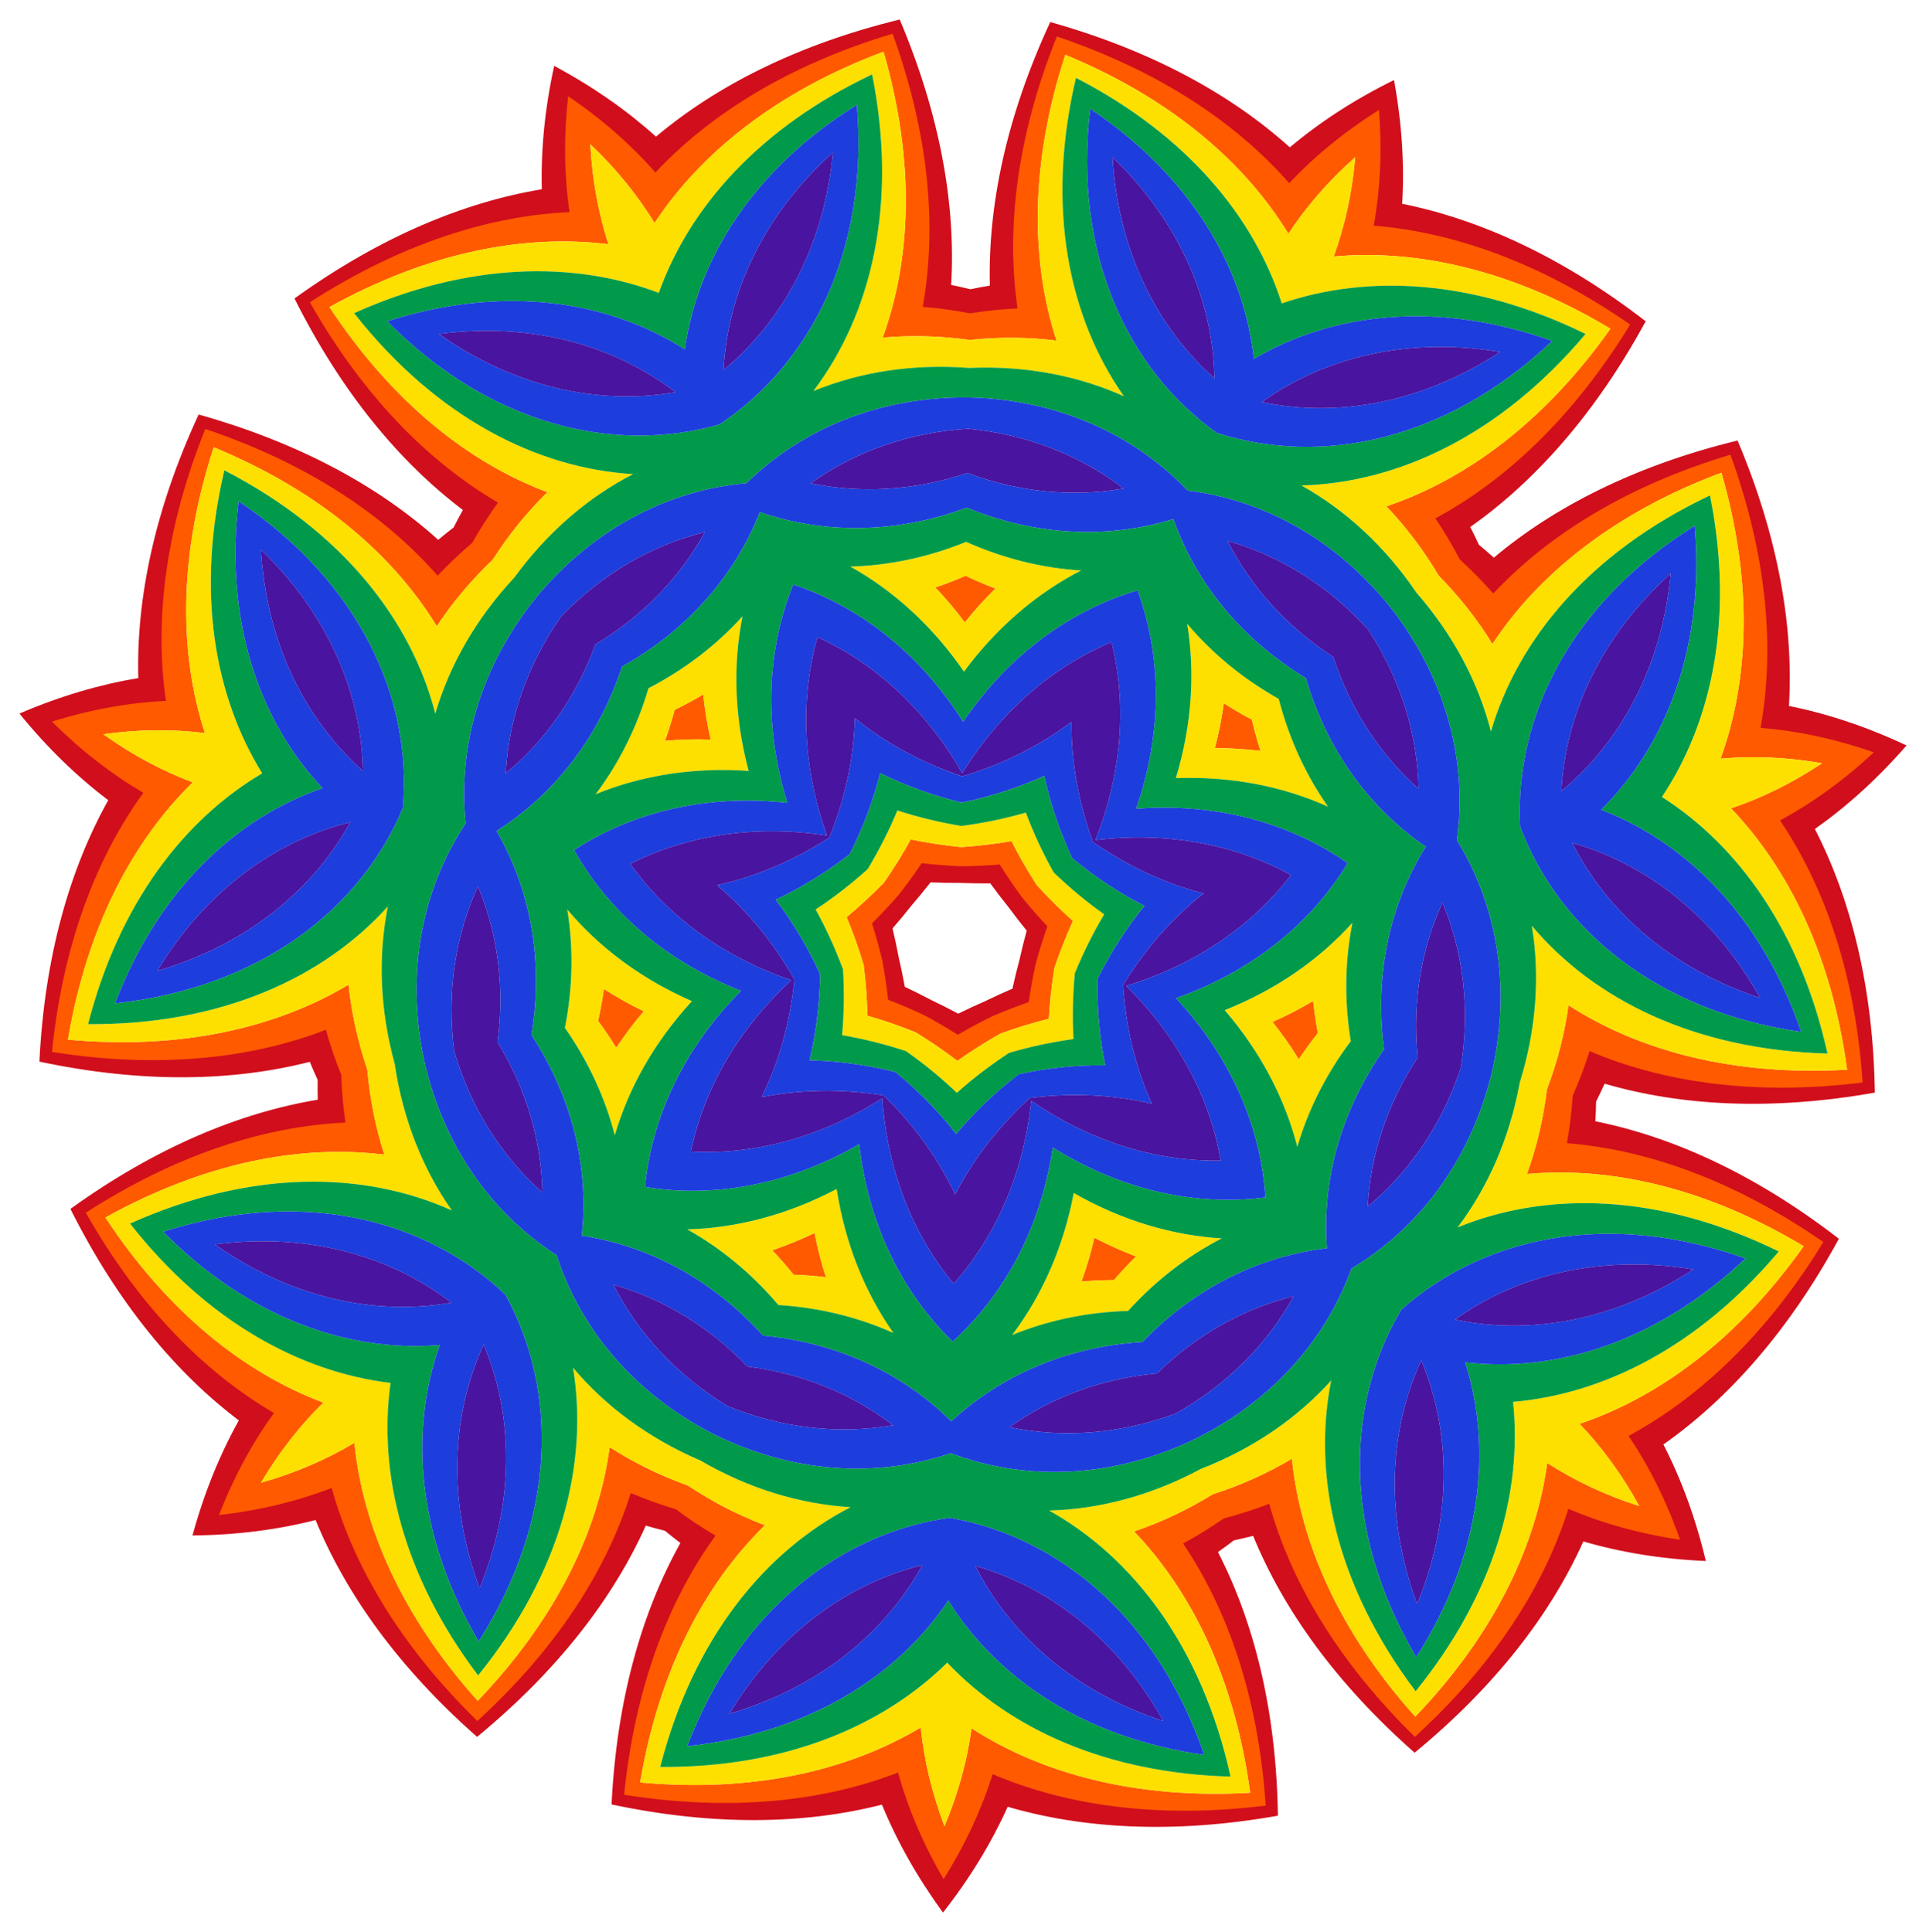 <?xml version="1.0" encoding="utf-8"?>
<!DOCTYPE svg PUBLIC "-//W3C//DTD SVG 1.1//EN" "http://www.w3.org/Graphics/SVG/1.1/DTD/svg11.dtd">
<svg version="1.1" id="Layer_1" xmlns="http://www.w3.org/2000/svg" xmlns:xlink="http://www.w3.org/1999/xlink" x="0px" y="0px"
	 viewBox="0 0 1627.682 1632.98" enable-background="new 0 0 1627.682 1632.98" xml:space="preserve">
<g>
	<g>
		<path fill="#D10E1C" d="M1178.092,67.659c-33.628,16.567-62.94,35.757-88.046,56.874
			c-49.515-44.588-116.634-81.813-202.492-105.895c-37.457,80.923-52.75,156.134-51.01,222.744
			c-5.438,0.903-10.911,1.931-16.418,3.087c-5.465-1.342-10.9-2.554-16.304-3.64
			c3.988-66.513-8.757-142.198-43.459-224.339c-86.622,21.17-154.959,56.106-205.952,98.997
			c-24.379-21.953-53.026-42.122-86.076-59.815c-8.014,36.621-11.287,71.502-10.43,104.298
			c-65.733,10.912-136.684,40.179-209.044,92.29c39.914,79.739,89.181,138.589,142.343,178.76
			c-2.684,4.814-5.293,9.734-7.822,14.761c-4.456,3.436-8.793,6.929-13.011,10.477
			c-49.516-44.588-116.634-81.813-202.492-105.895c-37.457,80.923-52.75,156.134-51.01,222.743
			C84.505,578.478,50.876,588.3,16.436,603.107c23.635,29.098,48.866,53.405,75.04,73.183
			c-32.452,58.196-53.808,131.915-58.182,220.979c87.229,18.511,163.957,16.684,228.51,0.166
			c2.09,5.1,4.311,10.208,6.663,15.319c-0.092,5.626-0.065,11.195,0.079,16.705
			c-65.733,10.912-136.684,40.179-209.044,92.29c39.914,79.739,89.181,138.589,142.343,178.76
			c-15.978,28.653-29.266,61.069-39.162,97.228c37.486-0.336,72.221-4.907,104.004-13.04
			c25.266,61.657,69.587,124.316,136.492,183.266c68.858-56.657,115.27-117.784,142.603-178.552
			c5.291,1.546,10.668,2.994,16.131,4.342c4.341,3.58,8.712,7.031,13.11,10.354
			c-32.452,58.196-53.808,131.915-58.182,220.979c87.228,18.511,163.957,16.684,228.51,0.166
			c12.44,30.357,29.499,60.957,51.599,91.238c23.11-29.517,41.192-59.524,54.65-89.444
			c63.958,18.689,140.581,23.105,228.385,7.551c-1.364-89.16-20.218-163.559-50.686-222.817
			c4.507-3.173,8.992-6.474,13.452-9.905c5.506-1.162,10.929-2.428,16.269-3.794
			c25.266,61.657,69.587,124.316,136.492,183.266c68.858-56.657,115.27-117.784,142.603-178.552
			c31.49,9.201,66.051,14.943,103.504,16.545c-8.669-36.472-20.855-69.318-35.856-98.495
			c54.488-38.352,105.715-95.505,148.299-173.851c-70.559-54.524-140.481-86.17-205.808-99.296
			c0.33-5.502,0.545-11.067,0.643-16.693c2.524-5.029,4.916-10.058,7.177-15.085
			c63.958,18.689,140.581,23.105,228.385,7.551c-1.364-89.16-20.218-163.559-50.686-222.817
			c26.828-18.883,52.865-42.324,77.469-70.607c-33.92-15.962-67.198-26.914-99.362-33.377
			c3.988-66.513-8.757-142.198-43.459-224.339c-86.622,21.17-154.959,56.106-205.952,98.997
			c-4.096-3.688-8.312-7.326-12.65-10.911c-2.358-5.109-4.799-10.115-7.319-15.017
			c54.489-38.352,105.715-95.505,148.299-173.851c-70.559-54.524-140.481-86.17-205.808-99.296
			C1186.958,139.502,1184.865,104.53,1178.092,67.659z M811.651,746.24c8.544,0.335,16.956,0.455,25.233,0.369
			c4.87,6.694,9.986,13.372,15.353,20.028c5.066,6.889,10.216,13.54,15.444,19.958
			c-2.197,7.981-4.228,16.145-6.086,24.491c-2.227,8.255-4.217,16.43-5.974,24.519
			c-7.609,3.259-15.258,6.761-22.942,10.512c-7.843,3.406-15.474,6.947-22.894,10.616
			c-7.292-3.917-14.799-7.714-22.523-11.383c-7.553-4.008-15.079-7.767-22.574-11.28
			c-1.484-8.144-3.196-16.38-5.143-24.706c-1.575-8.404-3.329-16.632-5.255-24.683
			c5.442-6.237,10.814-12.711,16.11-19.425c5.589-6.472,10.928-12.973,16.021-19.498
			C794.689,746.122,803.101,746.286,811.651,746.24z M845.343,729.777c-10.88,0.924-22.029,1.465-33.441,1.603
			c-11.401-0.523-22.525-1.441-33.368-2.732c-6.061,9.083-12.589,18.137-19.597,27.145
			c-7.517,8.587-15.171,16.712-22.94,24.385c3.322,10.402,6.331,21.151,9.005,32.246
			c2.027,11.231,3.608,22.281,4.762,33.139c10.204,3.888,20.484,8.238,30.825,13.065
			c10.044,5.418,19.669,11.071,28.878,16.939c9.402-5.553,19.212-10.878,29.434-15.954
			c10.499-4.475,20.919-8.475,31.249-12.017c1.52-10.813,3.473-21.803,5.878-32.959
			c3.047-10.998,6.417-21.64,10.088-31.924c-7.506-7.93-14.881-16.31-22.104-25.146
			C857.313,748.329,851.094,739.059,845.343,729.777z M819.764,265.931c14.114-2.221,27.976-3.573,41.548-4.104
			c-10.236-67.034-1.742-145.065,32.174-230.321c86.853,29.59,151.698,73.815,196.018,125.139
			c20.84-22.547,45.835-43.497,75.101-62.147c2.498,34.613,0.602,67.172-5.054,97.349
			c67.632,4.937,141.815,30.581,217.387,82.618c-48.174,78.091-105.721,131.47-165.62,163.257
			c7.673,11.207,14.86,23.138,21.5,35.789c10.536,9.65,20.236,19.645,29.113,29.925
			c46.028-49.798,112.33-91.809,200.132-118.448c31.018,86.353,36.871,164.626,24.377,231.276
			c30.621,2.235,62.585,8.716,95.413,19.968c-25.504,23.534-52.142,42.352-79.262,56.745
			c38.307,55.955,64.511,129.943,70.945,221.472c-91.09,11.025-168.703-0.686-230.902-27.698
			c-3.978,12.986-8.825,26.044-14.576,39.123c-0.976,14.254-2.742,28.07-5.244,41.419
			c67.632,4.937,141.815,30.581,217.387,82.618c-48.174,78.091-105.721,131.47-165.62,163.257
			c17.344,25.334,32.207,54.365,43.877,87.047c-34.301-5.267-65.622-14.36-93.784-26.59
			c-19.863,64.837-61.371,131.455-128.92,193.552c-65.413-64.343-104.648-132.325-122.31-197.796
			c-12.634,4.987-25.865,9.339-39.675,12.997c-11.752,8.124-23.655,15.357-35.653,21.724
			c38.307,55.955,64.511,129.943,70.945,221.472c-91.09,11.024-168.703-0.686-230.902-27.698
			c-8.993,29.356-22.424,59.077-40.699,88.578c-17.269-30.101-29.688-60.259-37.684-89.901
			c-63.076,24.896-141.04,33.978-231.706,19.884c9.521-91.259,38.209-164.32,78.384-218.95
			c-11.776-6.768-23.428-14.399-34.899-22.916c-13.679-4.123-26.756-8.919-39.214-14.33
			c-19.863,64.837-61.371,131.455-128.92,193.552c-65.413-64.343-104.648-132.325-122.31-197.796
			c-28.558,11.272-60.169,19.302-94.628,23.407c12.767-32.269,28.602-60.782,46.792-85.516
			c-58.792-33.792-114.502-89.084-160.012-168.757c77.286-49.455,152.293-72.579,220.053-75.23
			c-2.05-13.427-3.349-27.294-3.843-41.573c-5.306-13.265-9.709-26.48-13.246-39.593
			c-63.076,24.896-141.04,33.979-231.706,19.884c9.521-91.259,38.209-164.32,78.384-218.95
			c-26.619-15.3-52.606-35.007-77.3-59.389c33.189-10.138,65.354-15.535,96.033-16.735
			c-10.236-67.034-1.742-145.065,32.174-230.321c86.853,29.59,151.698,73.815,196.018,125.139
			c9.219-9.974,19.252-19.636,30.107-28.924c7.063-12.419,14.649-24.1,22.696-35.042
			c-58.792-33.792-114.502-89.084-160.012-168.757c77.286-49.455,152.293-72.579,220.053-75.23
			c-4.634-30.351-5.429-62.955-1.764-97.464c28.619,19.628,52.893,41.41,72.959,64.648
			c46.028-49.798,112.33-91.809,200.132-118.448c31.018,86.353,36.871,164.626,24.377,231.276
			C791.924,261.415,805.733,263.235,819.764,265.931z"/>
	</g>
	<g>
		<path fill="#FF5A00" d="M1165.386,92.942c-29.523,18.549-54.77,39.419-75.852,61.906
			c-44.623-50.937-109.592-94.755-196.365-124.03c-34.105,84.991-42.988,162.851-33.243,229.864
			c-13.125,0.607-26.518,1.98-40.143,4.161c-13.544-2.64-26.883-4.464-39.98-5.514
			c12.002-66.646,5.753-144.761-25.462-230.856c-87.713,26.327-154.124,67.926-200.442,117.328
			c-20.311-23.186-44.839-44.896-73.719-64.432c-3.905,34.647-3.329,67.398,1.106,97.901
			c-67.646,3.129-142.412,26.603-219.402,76.193c45.185,79.655,100.519,135.145,158.988,169.309
			c-7.709,10.64-14.986,21.967-21.776,33.98c-10.508,8.943-20.252,18.234-29.238,27.819
			c-44.623-50.937-109.592-94.755-196.365-124.03c-34.105,84.991-42.988,162.851-33.243,229.864
			c-30.791,1.424-63.058,7.064-96.338,17.463c24.654,24.656,50.618,44.625,77.232,60.175
			c-39.731,54.839-67.993,127.929-77.225,219.041c90.449,14.337,168.333,5.673,231.498-18.74
			c3.512,12.661,7.831,25.413,12.989,38.211c0.44,13.792,1.629,27.202,3.52,40.205
			c-67.646,3.129-142.412,26.603-219.402,76.194c45.185,79.655,100.519,135.145,158.988,169.309
			c-18.085,24.961-33.793,53.705-46.412,86.208c34.648-3.902,66.449-11.752,95.2-22.864
			c18.103,65.254,57.626,132.922,123.105,196.946c67.603-61.777,109.389-128.071,129.685-192.677
			c12.089,5.148,24.751,9.722,37.973,13.668c11.057,8.255,22.284,15.686,33.628,22.315
			c-39.731,54.839-67.993,127.929-77.225,219.041c90.449,14.337,168.333,5.673,231.498-18.74
			c8.24,29.702,20.918,59.905,38.462,90.036c18.552-29.522,32.242-59.279,41.481-88.686
			c62.305,26.532,139.851,37.822,230.733,26.547c-6.149-91.372-31.927-165.375-69.783-221.524
			c11.562-6.242,23.033-13.29,34.362-21.166c13.348-3.498,26.158-7.642,38.413-12.378
			c18.103,65.254,57.626,132.922,123.105,196.946c67.603-61.777,109.389-128.071,129.685-192.677
			c28.36,12.077,59.878,20.995,94.374,26.066c-11.514-32.911-26.243-62.168-43.475-87.726
			c59.59-32.169,116.766-85.759,164.615-163.843c-75.272-52.162-149.202-78.148-216.704-83.559
			c2.329-12.931,3.97-26.294,4.876-40.063c5.588-12.617,10.335-25.215,14.272-37.75
			c62.305,26.532,139.852,37.822,230.733,26.547c-6.149-91.372-31.927-165.375-69.783-221.524
			c27.124-14.643,53.748-33.724,79.22-57.533c-32.91-11.517-64.967-18.243-95.693-20.706
			c12.002-66.646,5.753-144.761-25.462-230.856c-87.713,26.327-154.124,67.926-200.442,117.328
			c-8.658-9.883-18.082-19.498-28.282-28.791c-6.38-12.235-13.271-23.801-20.616-34.696
			c59.59-32.169,116.766-85.759,164.615-163.843c-75.272-52.162-149.202-78.148-216.704-83.559
			C1166.437,160.414,1168.119,127.702,1165.386,92.942z M811.889,732.144c11.258-0.106,22.261-0.603,33.004-1.471
			c5.714,9.139,11.881,18.265,18.514,27.362c7.102,8.736,14.35,17.028,21.728,24.886
			c-3.583,10.165-6.873,20.677-9.849,31.534c-2.402,10.999-4.366,21.837-5.91,32.504
			c-10.182,3.537-20.451,7.519-30.796,11.961c-10.097,4.98-19.795,10.201-29.097,15.646
			c-9.113-5.755-18.629-11.302-28.552-16.619c-10.188-4.789-20.318-9.116-30.374-12.994
			c-1.182-10.713-2.779-21.611-4.809-32.685c-2.608-10.952-5.541-21.569-8.779-31.849
			c7.639-7.604,15.164-15.647,22.556-24.138c6.936-8.867,13.408-17.78,19.427-26.721
			C789.662,730.79,800.642,731.658,811.889,732.144z M854.819,710.922c-13.72,2.351-27.944,4.042-42.656,5.024
			c-14.671-1.478-28.829-3.649-42.462-6.462c-6.716,12.192-14.262,24.367-22.668,36.482
			c-10.303,10.548-20.828,20.264-31.527,29.169c5.345,12.853,10.159,26.344,14.39,40.469
			c1.823,14.632,2.857,28.918,3.149,42.835c13.381,3.835,26.93,8.482,40.612,13.981
			c12.576,7.697,24.391,15.796,35.453,24.246c11.341-8.071,23.423-15.766,36.252-23.035
			c13.859-5.033,27.558-9.221,41.061-12.602c0.761-13.899,2.277-28.142,4.594-42.705
			c4.706-13.974,9.973-27.294,15.748-39.959c-10.392-9.261-20.583-19.327-30.524-30.217
			C868.25,735.758,861.12,723.335,854.819,710.922z M815.369,526.091c8.219-10.303,16.875-19.87,25.909-28.7
			c-8.445-3.169-16.866-6.759-25.242-10.78c-8.507,3.735-17.045,7.039-25.592,9.921
			C799.174,505.662,807.503,515.516,815.369,526.091z M600.597,625.087c-2.931-12.85-5.014-25.583-6.285-38.15
			c-7.743,4.627-15.8,8.972-24.166,13.014c-2.384,8.98-5.124,17.715-8.2,26.194
			C574.528,625.011,587.425,624.643,600.597,625.087z M544.087,854.725c-11.874-5.72-23.127-12.031-33.745-18.873
			c-1.21,8.938-2.837,17.947-4.893,27.008c5.535,7.463,10.655,15.051,15.367,22.742
			C527.774,875.06,535.528,864.747,544.087,854.725z M688.393,1042.084c-11.875,5.717-23.826,10.581-35.795,14.616
			c6.234,6.519,12.263,13.408,18.065,20.664c9.285,0.326,18.411,1.053,27.362,2.165
			C694.12,1067.517,690.891,1055.024,688.393,1042.084z M924.848,1046.078c-2.934,12.849-6.583,25.225-10.89,37.099
			c8.983-0.809,18.128-1.228,27.419-1.24c6.044-7.056,12.302-13.737,18.753-20.042
			C948.303,1057.457,936.524,1052.193,924.848,1046.078z M1075.399,863.699c8.216,10.305,15.617,20.874,22.215,31.645
			c4.968-7.528,10.343-14.939,16.126-22.21c-1.749-9.125-3.07-18.183-3.978-27.157
			C1098.919,852.456,1087.459,858.384,1075.399,863.699z M1026.676,632.283c13.18,0.002,26.057,0.805,38.592,2.362
			c-2.788-8.578-5.231-17.4-7.31-26.456c-8.225-4.322-16.131-8.937-23.713-13.823
			C1032.551,606.884,1030.039,619.54,1026.676,632.283z M819.402,287.317c25.497-2.648,50.063-2.366,73.439,0.538
			c-21.865-67.277-22.537-149.575,7.464-241.553c89.42,36.933,151.557,90.9,188.508,151.223
			c15.068-22.83,33.868-44.584,56.5-64.639c-2.588,30.128-8.825,58.195-18.154,83.91
			c70.455-6.346,150.84,11.312,233.836,61.027c-55.905,78.96-122.346,127.53-189.379,150.131
			c16.28,17.025,31.165,36.57,44.255,58.61c17.967,18.283,33.064,37.665,45.368,57.752
			c38.967-59.041,102.891-110.878,193.507-144.771c26.877,92.939,23.426,175.167-0.698,241.667
			c27.244-2.454,55.973-1.319,85.764,3.872c-25.169,16.762-51.001,29.384-76.922,38.124
			c48.89,51.128,85.203,124.984,98.082,220.87c-96.59,5.522-175.988-16.14-235.453-54.457
			c-3.16,23.343-9.161,47.167-18.23,71.142c-3.092,25.447-8.833,49.334-16.866,71.478
			c70.455-6.346,150.84,11.312,233.836,61.027c-55.905,78.96-122.346,127.53-189.378,150.131
			c18.905,19.77,35.93,42.94,50.446,69.467c-28.797-9.227-54.772-21.554-77.767-36.37
			c-9.491,70.101-44.593,144.541-111.53,214.394c-64.54-72.074-97.108-147.656-104.227-218.038
			c-20.221,12.083-42.588,22.246-66.988,30.103c-21.823,13.448-44.078,23.854-66.4,31.38
			c48.89,51.128,85.203,124.984,98.082,220.87c-96.59,5.522-175.988-16.14-235.453-54.457
			c-3.67,27.107-11.17,54.863-22.859,82.752c-10.741-28.268-17.299-56.261-20.051-83.477
			c-60.725,36.287-140.81,55.255-237.158,46.474c16.109-95.397,54.896-167.984,105.485-217.432
			c-22.054-8.275-43.946-19.427-65.302-33.604c-24.12-8.677-46.132-19.589-65.933-32.348
			c-9.491,70.101-44.593,144.541-111.53,214.394c-64.54-72.074-97.108-147.656-104.227-218.038
			c-23.482,14.032-49.858,25.474-78.95,33.723c15.404-26.022,33.201-48.603,52.763-67.724
			c-66.231-24.852-130.994-75.638-184.2-156.441c84.628-46.884,165.563-61.817,235.764-53.096
			c-7.281-22.402-12.211-46.471-14.442-72.007c-8.255-24.268-13.447-48.281-15.818-71.717
			C233.86,868.495,153.775,887.464,57.427,878.683c16.109-95.397,54.896-167.984,105.485-217.432
			c-25.611-9.61-51.002-23.098-75.591-40.7c29.949-4.181,58.7-4.346,85.846-0.973
			c-21.864-67.277-22.537-149.575,7.463-241.553c89.42,36.933,151.557,90.9,188.508,151.223
			c12.976-19.66,28.718-38.521,47.292-56.187c13.827-21.585,29.363-40.616,46.209-57.082
			c-66.231-24.852-130.994-75.638-184.2-156.441c84.628-46.884,165.563-61.817,235.764-53.095
			c-8.455-26.015-13.741-54.276-15.31-84.475c21.942,20.808,39.996,43.184,54.285,66.51
			c38.967-59.041,102.891-110.878,193.507-144.771c26.877,92.939,23.426,175.167-0.698,241.667
			C769.448,283.261,794.01,283.809,819.402,287.317z"/>
	</g>
	<g>
		<path fill="#FDE000" d="M1145.32,132.871c-22.635,20.056-41.437,41.811-56.507,64.643
			c-36.952-60.323-99.091-114.289-188.512-151.221c-30.002,91.979-29.331,174.277-7.467,241.555
			c-23.374-2.903-47.938-3.184-73.431-0.537c-25.39-3.507-49.949-4.055-73.407-1.943
			c24.123-66.501,27.573-148.73,0.694-241.67c-90.618,33.891-154.543,85.728-193.511,144.769
			c-14.29-23.328-32.347-45.705-54.292-66.515c1.568,30.201,6.854,58.466,15.309,84.483
			c-70.202-8.72-151.137,6.214-235.765,53.1c53.206,80.804,117.968,131.592,184.2,156.446
			c-16.843,16.464-32.378,35.493-46.203,57.076c-18.572,17.664-34.313,36.523-47.288,56.181
			c-36.953-60.323-99.091-114.289-188.512-151.221c-30.002,91.979-29.331,174.277-7.467,241.555
			c-27.148-3.372-55.902-3.207-85.853,0.976c24.59,17.604,49.983,31.094,75.596,40.706
			c-50.588,49.449-89.374,122.038-105.482,217.436c96.349,8.782,176.434-10.185,237.161-46.471
			c2.371,23.434,7.562,47.444,15.816,71.71c2.231,25.533,7.161,49.599,14.44,71.999
			c-70.202-8.72-151.137,6.214-235.765,53.1c53.206,80.804,117.968,131.592,184.2,156.446
			c-19.563,19.123-37.362,41.706-52.766,67.731c29.095-8.249,55.475-19.692,78.959-33.724
			c7.12,70.382,39.69,145.965,104.231,218.038c66.939-69.853,102.042-144.292,111.535-214.394
			c19.799,12.757,41.808,23.668,65.926,32.344c21.354,14.176,43.243,25.326,65.295,33.601
			c-50.588,49.449-89.374,122.038-105.482,217.435c96.349,8.783,176.434-10.185,237.161-46.471
			c2.753,27.218,9.313,55.214,20.055,83.484c11.691-27.891,19.192-55.649,22.863-82.759
			c59.466,38.316,138.866,59.977,235.456,54.453c-12.877-95.887-49.19-169.744-98.079-220.874
			c22.319-7.526,44.572-17.93,66.392-31.377c24.397-7.857,46.762-18.018,66.981-30.1
			c7.12,70.382,39.69,145.965,104.231,218.038c66.939-69.853,102.042-144.292,111.535-214.394
			c22.997,14.818,48.974,27.144,77.775,36.371c-14.517-26.53-31.542-49.702-50.448-69.475
			c67.033-22.603,133.473-71.175,189.378-150.136c-82.996-49.717-163.381-67.376-233.837-61.031
			c8.032-22.142,13.772-46.027,16.864-71.471c9.069-23.973,15.068-47.794,18.229-71.135
			c59.466,38.316,138.866,59.977,235.456,54.453c-12.877-95.887-49.19-169.744-98.079-220.874
			c25.923-8.741,51.757-21.366,76.928-38.13c-29.793-5.192-58.525-6.328-85.772-3.875
			c24.123-66.501,27.573-148.73,0.694-241.67c-90.618,33.891-154.543,85.728-193.512,144.769
			c-12.303-20.085-27.399-39.465-45.364-57.746c-13.088-22.037-27.972-41.58-44.25-58.604
			c67.033-22.603,133.473-71.175,189.378-150.136c-82.997-49.717-163.381-67.376-233.837-61.031
			C1136.496,191.071,1142.733,163.002,1145.32,132.871z M816.036,486.618c8.373,4.019,16.791,7.608,25.232,10.775
			c-9.03,8.826-17.683,18.39-25.899,28.688c-7.863-10.57-16.189-20.421-24.915-29.547
			C798.998,493.654,807.532,490.351,816.036,486.618z M570.152,599.954c8.362-4.04,16.417-8.384,24.157-13.009
			c1.271,12.563,3.353,25.291,6.282,38.135c-13.167-0.443-26.059-0.075-38.635,1.057
			C565.03,617.662,567.769,608.931,570.152,599.954z M505.455,862.859c2.055-9.057,3.681-18.062,4.891-26.997
			c10.614,6.839,21.863,13.148,33.732,18.866c-8.556,10.018-16.306,20.327-23.262,30.865
			C516.107,877.904,510.988,870.319,505.455,862.859z M670.665,1077.359c-5.8-7.253-11.827-14.139-18.058-20.656
			c11.965-4.034,23.911-8.896,35.781-14.61c2.498,12.935,5.725,25.422,9.628,37.431
			C689.069,1078.412,679.947,1077.685,670.665,1077.359z M941.375,1081.931c-9.287,0.012-18.429,0.431-27.409,1.239
			c4.306-11.87,7.953-24.241,10.886-37.084c11.671,6.112,23.446,11.374,35.267,15.81
			C953.672,1068.199,947.416,1074.878,941.375,1081.931z M1113.734,873.133c-5.781,7.269-11.153,14.677-16.12,22.202
			c-6.596-10.767-13.994-21.332-22.206-31.633c12.055-5.314,23.511-11.239,34.35-17.716
			C1110.665,854.957,1111.986,864.011,1113.734,873.133z M1057.953,608.193c2.078,9.052,4.521,17.871,7.307,26.446
			c-12.53-1.556-25.403-2.359-38.577-2.361c3.362-12.738,5.872-25.389,7.566-37.901
			C1041.829,599.26,1049.732,603.873,1057.953,608.193z M812.163,715.953c14.711-0.982,28.934-2.673,42.653-5.024
			c6.301,12.411,13.43,24.833,21.421,37.224c9.94,10.889,20.13,20.954,30.521,30.215
			c-5.775,12.664-11.042,25.984-15.747,39.956c-2.316,14.561-3.832,28.803-4.593,42.701
			c-13.502,3.381-27.199,7.568-41.057,12.601c-12.828,7.268-24.908,14.963-36.249,23.032
			c-11.062-8.448-22.875-16.547-35.451-24.244c-13.68-5.498-27.228-10.145-40.608-13.98
			c-0.292-13.916-1.326-28.201-3.149-42.832c-4.231-14.124-9.045-27.613-14.389-40.465
			c10.698-8.904,21.222-18.62,31.524-29.167c8.404-12.114,15.95-24.288,22.666-36.48
			C783.336,712.304,797.493,714.475,812.163,715.953z M866.934,686.815c-17.189,4.956-35.359,8.765-54.47,11.294
			c-19.015-3.173-37.045-7.593-54.057-13.127c-6.842,16.529-15.193,33.11-25.132,49.628
			c-14.336,12.888-29.034,24.229-43.967,34.079c8.657,15.655,16.413,32.522,23.131,50.591
			c1.138,19.244,0.841,37.806-0.769,55.623c17.637,2.993,35.66,7.445,53.976,13.458
			c15.755,11.109,30.082,22.914,43.008,35.281c13.336-11.924,28.054-23.239,44.175-33.809
			c18.508-5.392,36.671-9.233,54.4-11.628c-1.007-17.861-0.677-36.423,1.11-55.617
			c7.324-17.832,15.646-34.427,24.827-49.781c-14.592-10.349-28.899-22.18-42.791-35.545
			C881,720.419,873.214,703.566,866.934,686.815z M814.667,567.679c28.097-37.961,62.048-66.498,98.974-85.523
			c-32.119-1.953-64.906-9.849-97.121-24.192c-32.68,13.246-65.715,20.031-97.882,20.898
			C754.9,499.123,787.868,528.79,814.667,567.679z M632.674,651.566c-12.161-45.636-13.304-89.972-5.156-130.703
			c-21.553,23.894-48.169,44.605-79.468,60.849c-10.019,33.809-25.312,63.867-44.69,89.557
			C541.811,655.549,585.561,648.272,632.674,651.566z M584.789,846.156c-43.262-18.946-78.638-45.695-105.403-77.461
			c5.243,31.748,4.84,65.471-1.974,100.069c20.186,28.913,34.152,59.61,42.155,90.778
			C531.251,919.68,552.839,880.937,584.789,846.156z M707.07,1004.919c-41.786,22.011-84.756,32.991-126.279,34.111
			c28.091,15.696,54.205,37.036,77.006,63.935c35.191,2.245,67.898,10.465,97.256,23.641
			C731.173,1092.618,714.342,1051.585,707.07,1004.919z M907.437,1008.303c-8.844,46.393-27.051,86.835-52.065,119.997
			c29.786-12.177,62.752-19.288,97.999-20.343c23.696-26.114,50.516-46.56,79.121-61.298
			C991.03,1044.138,948.455,1031.713,907.437,1008.303z M1035.009,853.76
			c30.757,35.84,51.024,75.29,61.355,115.523c9.051-30.879,24.046-61.087,45.197-89.302
			c-5.642-34.808-4.906-68.525,1.407-100.078C1115.146,810.747,1078.887,836.286,1035.009,853.76z M993.723,657.664
			c47.198-1.701,90.677,7.05,128.574,24.058c-18.499-26.329-32.768-56.887-41.64-91.015
			c-30.732-17.291-56.634-38.889-77.367-63.497C1010.058,568.192,1007.418,612.465,993.723,657.664z M819.003,310.963
			c48.083-2.073,92.357,6.684,130.867,23.967c-46.625-66.361-66.377-159.579-40.58-269.136
			c93.654,48.249,150.503,117.543,173.936,190.633c72.634-24.812,162.162-20.543,256.765,25.817
			c-72.519,86.076-159.108,125.853-240.181,128.039c36.849,20.589,70.295,50.89,97.325,90.711
			c31.6,36.3,52.358,76.375,62.856,117.259c22.813-77.828,83.379-151.392,185.118-199.531
			c20.67,103.305,1.938,190.955-40.596,254.847c64.685,41.318,117.168,113.975,139.906,216.844
			c-112.512-3.03-197.599-45.928-249.856-107.951c6.878,41.646,4.041,86.689-10.24,132.649
			c-8.679,47.339-27.068,88.554-52.487,122.253c75.072-30.69,170.349-29.203,271.419,20.326
			c-67.879,80.57-148.086,120.574-224.558,127.156c8.027,76.334-16.056,162.667-82.305,244.583
			c-67.781-89.855-87.293-183.124-71.383-262.651c-28.272,31.343-65.257,57.209-110.094,74.699
			c-42.422,22.73-86.111,34.05-128.306,35.188c70.801,39.559,129.043,114.976,153.335,224.876
			c-105.314-2.836-186.599-40.602-239.424-96.287c-54.675,53.869-137.189,88.868-242.539,88.146
			c27.99-109.017,88.746-182.424,160.842-219.57c-42.133-2.562-85.414-15.351-127.045-39.501
			c-44.221-18.995-80.311-46.094-107.508-78.375c13.215,80.019-9.435,172.576-80.212,260.091
			c-63.445-84.106-84.599-171.204-73.999-247.223c-76.206-9.16-155.016-51.851-220.136-134.667
			c102.685-46.087,197.957-44.355,271.95-11.148c-24.266-34.538-41.253-76.351-48.328-123.956
			c-12.72-46.416-14.035-91.529-5.755-132.919c-54.322,60.223-140.808,100.223-253.359,99.451
			c26.2-102.042,81.106-172.886,147.149-211.995c-40.352-65.292-56.112-153.525-31.966-256.072
			c100.055,51.547,158.103,127.114,178.274,205.668c11.873-40.506,33.972-79.857,66.78-115.07
			c28.359-38.885,62.81-68.04,100.332-87.373c-80.953-4.922-166.15-47.601-235.721-136.077
			c96.115-43.139,185.736-44.381,257.491-17.131c25.888-72.257,85.045-139.592,180.275-184.651
			c22.082,110.365-0.806,202.864-49.646,267.612C726.473,314.525,771.017,307.268,819.003,310.963z"/>
	</g>
	<g>
		<path fill="#019A4A" d="M1028.253,365.817c-75.039-53.583-121.419-150.922-106.901-273.855
			c85.225,56.992,129.966,134.341,138.277,211.421c66.811-39.326,155.579-49.581,252.167-15.202
			C1221.813,373.188,1116.028,394.056,1028.253,365.817z M1284.714,698.793
			c-4.893-92.076,42.292-189.027,147.457-254.324c8.579,102.165-24,185.372-79.081,239.928
			c72.403,27.715,135.765,90.723,169.109,187.674C1399.633,854.72,1317.362,785.025,1284.714,698.793z
			 M1184.283,1106.909c68.937-61.234,174.156-84.791,290.776-43.282c-74.527,70.406-159.893,96.814-236.889,87.765
			c23.474,73.887,13.718,162.711-41.292,249.227C1134.025,1293.976,1137.22,1186.2,1184.283,1106.909z
			 M802.588,1282.846c90.856,15.719,174.877,83.294,215.136,200.352c-101.512-14.37-175.384-64.647-216.316-130.487
			c-43.132,64.42-118.659,112.174-220.599,123.108C624.997,1360.187,711.252,1295.488,802.588,1282.846z
			 M427.051,1094.12c44.359,80.835,43.912,188.657-22.507,293.117c-52.057-88.325-58.807-177.428-32.852-250.48
			c-77.258,6.444-161.684-22.832-233.791-95.715C255.858,1003.495,360.221,1030.593,427.051,1094.12z
			 M340.461,682.844c-35.542,85.081-120.12,151.958-243.201,165.159c36.599-95.77,102.053-156.601,175.35-181.856
			c-53.207-56.385-82.957-140.645-70.933-242.462C304.576,492.497,348.46,590.986,340.461,682.844z M608.02,358.719
			c-88.679,25.259-193.699,0.831-280.76-87.167c97.695-31.098,186.065-17.851,251.51,23.709
			c10.909-76.755,58.238-152.549,145.338-206.63C734.467,211.983,684.826,307.7,608.02,358.719z M882.566,655.711
			c-21.279,9.687-44.572,17.347-69.767,22.606c-25.003-6.106-48.024-14.548-68.964-24.949
			c-5.694,22.677-14.228,45.664-25.825,68.641c-20.363,15.741-41.317,28.476-62.504,38.363
			c14.18,18.59,26.83,39.594,37.563,62.988c-0.39,25.735-3.497,50.057-8.977,72.787
			c23.375,0.505,47.685,3.71,72.666,9.904c19.878,16.35,36.956,33.944,51.31,52.401
			c14.969-17.961,32.632-34.968,53.05-50.638c25.177-5.347,49.58-7.729,72.959-7.444
			c-4.709-22.902-6.994-47.315-6.514-73.048c11.517-23.017,24.87-43.583,39.669-61.683
			c-20.841-10.597-41.353-24.032-61.173-40.452C895.243,701.829,887.49,678.567,882.566,655.711z M813.951,610.07
			c39.062-57.345,91.25-94.471,147.385-111.1c20.154,54.968,21.504,119-1.202,184.565
			c69.189-5.214,130.754,12.44,178.755,45.96c-30.41,50.029-79.63,91.008-145.048,114.134
			c47.215,50.843,71.798,109.984,75.518,168.412c-58.075,7.417-120.802-5.515-179.67-42.242
			c-10.313,68.614-41.224,124.707-84.585,164.046c-42.008-40.78-71.007-97.885-78.996-166.809
			c-60.075,34.718-123.203,45.524-180.994,36.15c5.692-58.269,32.258-116.546,81.163-165.766
			c-64.599-25.322-112.408-67.94-141.111-118.968c49.105-31.88,111.232-47.445,180.205-39.898
			c-20.479-66.294-16.967-130.244,5.031-184.5C725.944,512.571,776.848,551.439,813.951,610.07z M991.649,438.652
			c-54.424,16.765-115.337,14.649-174.64-9.629c-60.089,22.261-121.039,22.319-174.866,3.726
			c-20.825,53.003-60.459,99.307-116.414,130.536c-20.061,60.859-58.017,108.548-106.114,139.038
			c28.455,49.328,39.946,109.185,29.474,172.404c35.074,53.629,48.694,113.038,42.544,169.652
			c56.308,8.508,110.27,36.845,153.167,84.449c63.797,6.016,118.737,32.408,159.165,72.515
			c41.76-38.719,97.559-63.24,161.523-67.098c44.48-46.128,99.369-72.626,155.932-79.228
			c-4.235-56.79,11.384-115.705,48.248-168.119c-8.332-63.536,5.174-122.971,35.279-171.31
			c-47.04-32.097-83.364-81.041-101.358-142.543C1048.719,539.944,1010.672,492.328,991.649,438.652z M818.581,335.923
			c75.46,1.751,140.026,31.377,185.113,78.76c64.927,7.905,127.229,42.036,173.663,101.544
			c45.68,60.089,62.774,129.04,53.839,193.833c34.301,55.691,46.46,125.681,28.887,199.087
			c-18.498,73.178-61.748,129.533-117.977,162.946c-22.154,61.541-69.293,114.685-137.642,146.713
			c-68.747,31.164-139.773,32.486-200.954,9.357c-61.927,21.049-132.868,17.329-200.523-16.138
			c-67.228-34.318-112.545-89.024-132.608-151.278c-55.068-35.293-96.39-93.076-112.407-166.837
			c-15.085-73.958-0.569-143.497,35.594-197.998c-6.741-65.058,12.671-133.393,60.354-191.905
			c48.417-57.905,111.836-89.914,176.993-95.621C677.576,362.553,743.105,335.125,818.581,335.923z M1083.226,256.427
			c-23.433-73.09-80.282-142.384-173.936-190.633c-25.797,109.557-6.045,202.776,40.58,269.136
			c-38.51-17.283-82.784-26.04-130.867-23.967c-47.986-3.696-92.53,3.561-131.602,19.534
			c48.84-64.748,71.728-157.247,49.646-267.612c-95.23,45.059-154.387,112.393-180.275,184.651
			c-71.754-27.25-161.376-26.008-257.491,17.131c69.571,88.476,154.767,131.155,235.721,136.077
			c-37.523,19.333-71.974,48.487-100.332,87.373c-32.808,35.213-54.907,74.564-66.78,115.07
			c-20.171-78.554-78.219-154.121-178.274-205.668c-24.146,102.548-8.386,190.781,31.966,256.072
			c-66.043,39.11-120.95,109.953-147.149,211.995c112.55,0.771,199.037-39.228,253.359-99.451
			c-8.28,41.39-6.966,86.503,5.755,132.919c7.075,47.605,24.062,89.418,48.328,123.956
			c-73.993-33.207-169.265-34.939-271.95,11.148c65.12,82.816,143.93,125.506,220.136,134.667
			c-10.6,76.019,10.554,163.117,73.999,247.223c70.777-87.514,93.427-180.071,80.212-260.091
			c27.198,32.28,63.288,59.38,107.508,78.375c41.63,24.15,84.912,36.939,127.045,39.501
			c-72.096,37.145-132.852,110.553-160.842,219.57c105.35,0.722,187.864-34.277,242.539-88.146
			c52.825,55.685,134.11,93.45,239.424,96.287c-24.293-109.9-82.534-185.317-153.335-224.876
			c42.195-1.137,85.884-12.457,128.306-35.188c44.837-17.491,81.822-43.356,110.094-74.699
			c-15.91,79.527,3.602,172.796,71.383,262.651c66.249-81.915,90.332-168.249,82.305-244.583
			c76.472-6.581,156.679-46.586,224.558-127.156c-101.07-49.529-196.346-51.015-271.419-20.326
			c25.419-33.699,43.808-74.914,52.487-122.253c14.281-45.96,17.118-91.003,10.24-132.649
			c52.257,62.023,137.343,104.921,249.856,107.951c-22.738-102.869-75.221-175.526-139.906-216.844
			c42.534-63.892,61.265-151.542,40.596-254.847c-101.739,48.139-162.305,121.702-185.118,199.531
			c-10.498-40.884-31.256-80.959-62.856-117.259c-27.029-39.821-60.476-70.123-97.325-90.711
			c81.073-2.186,167.662-41.962,240.181-128.039C1245.388,235.884,1155.86,231.616,1083.226,256.427z
			 M816.52,457.964c32.214,14.342,65.001,22.239,97.121,24.192c-36.925,19.025-70.876,47.562-98.974,85.523
			c-26.799-38.889-59.767-68.556-96.029-88.817C750.805,477.995,783.84,471.21,816.52,457.964z M548.051,581.711
			c31.299-16.244,57.915-36.954,79.468-60.849c-8.149,40.731-7.005,85.067,5.156,130.703
			c-47.114-3.294-90.863,3.984-129.313,19.702C522.739,645.578,538.032,615.52,548.051,581.711z M477.412,868.763
			c6.814-34.598,7.217-68.32,1.974-100.069c26.765,31.766,62.141,58.516,105.403,77.461
			c-31.95,34.781-53.538,73.524-65.222,113.385C511.564,928.374,497.599,897.677,477.412,868.763z M657.797,1102.965
			c-22.801-26.899-48.915-48.239-77.006-63.935c41.523-1.119,84.493-12.1,126.279-34.111
			c7.272,46.665,24.103,87.699,47.983,121.686C725.695,1113.43,692.988,1105.21,657.797,1102.965z M953.371,1107.957
			c-35.247,1.055-68.213,8.166-97.999,20.343c25.014-33.162,43.221-73.604,52.065-119.997
			c41.019,23.41,83.593,35.835,125.055,38.356C1003.887,1061.397,977.067,1081.843,953.371,1107.957z
			 M1141.561,879.981c-21.151,28.215-36.145,58.423-45.197,89.302c-10.331-40.233-30.598-79.683-61.355-115.523
			c43.877-17.474,80.136-43.013,107.959-73.858C1136.656,811.456,1135.919,845.173,1141.561,879.981z
			 M1080.657,590.707c8.872,34.128,23.14,64.686,41.64,91.015c-37.897-17.008-81.376-25.759-128.574-24.058
			c13.695-45.199,16.335-89.472,9.567-130.455C1024.023,551.817,1049.925,573.415,1080.657,590.707z M812.464,698.109
			c19.111-2.529,37.281-6.337,54.47-11.294c6.28,16.751,14.066,33.604,23.441,50.448
			c13.893,13.365,28.199,25.196,42.791,35.545c-9.181,15.354-17.502,31.949-24.827,49.781
			c-1.787,19.195-2.117,37.756-1.11,55.617c-17.728,2.395-35.891,6.236-54.4,11.628
			c-16.121,10.57-30.839,21.885-44.175,33.809c-12.926-12.367-27.253-24.173-43.008-35.281
			c-18.316-6.014-36.338-10.466-53.976-13.458c1.61-17.817,1.907-36.379,0.769-55.623
			c-6.718-18.069-14.474-34.936-23.131-50.591c14.934-9.85,29.631-21.191,43.967-34.079
			c9.939-16.518,18.29-33.099,25.132-49.628C775.418,690.516,793.449,694.936,812.464,698.109z"/>
	</g>
	<g>
		<path fill="#1D3DDD" d="M1059.629,303.382c-8.311-77.079-53.053-154.429-138.277-211.421
			c-14.518,122.933,31.862,220.272,106.901,273.855c87.775,28.239,193.56,7.372,283.543-77.636
			C1215.207,253.802,1126.44,264.056,1059.629,303.382z M1353.09,684.397
			c55.081-54.556,87.659-137.763,79.081-239.928c-105.165,65.297-152.349,162.248-147.457,254.324
			c32.649,86.232,114.919,155.928,237.485,173.278C1488.855,775.12,1425.492,712.112,1353.09,684.397z
			 M1238.17,1151.392c76.996,9.049,162.363-17.359,236.889-87.765c-116.62-41.509-221.839-17.951-290.776,43.282
			c-47.063,79.291-50.258,187.067,12.595,293.71C1251.889,1314.103,1261.644,1225.279,1238.17,1151.392z
			 M801.408,1352.711c40.932,65.84,114.803,116.117,216.316,130.487c-40.259-117.058-124.279-184.633-215.136-200.352
			c-91.335,12.642-177.59,77.341-221.779,192.972C682.749,1464.885,758.276,1417.132,801.408,1352.711z
			 M371.693,1136.757c-25.955,73.052-19.205,162.155,32.852,250.48c66.419-104.46,66.865-212.282,22.507-293.117
			c-66.83-63.527-171.193-90.624-289.149-53.077C210.009,1113.925,294.435,1143.201,371.693,1136.757z
			 M272.61,666.147c-73.297,25.255-138.752,86.087-175.35,181.856c123.081-13.201,207.659-80.079,243.201-165.159
			c8-91.858-35.884-190.348-138.784-259.159C189.653,525.502,219.403,609.762,272.61,666.147z M578.77,295.261
			c-65.445-41.56-153.815-54.806-251.51-23.709c87.061,87.998,192.081,112.426,280.76,87.167
			c76.805-51.019,126.446-146.735,116.088-270.089C637.008,142.711,589.68,218.506,578.77,295.261z
			 M818.135,362.356c50.513,4.879,95.295,22.899,131.372,50.556c-42.309,7.326-87.507,3.433-132.004-13.134
			c-45.032,15.055-90.335,17.42-132.373,8.669C722.121,382.023,767.486,365.526,818.135,362.356z M1156.414,532.358
			c27.68,42.535,41.512,88.782,42.383,134.232c-32.107-28.51-57.243-66.275-72.034-111.394
			c-39.847-25.821-69.943-59.766-89.311-98.088C1081.173,469.554,1122.355,494.736,1156.414,532.358z
			 M1234.413,902.83c-15.997,48.161-43.53,87.81-78.522,116.829c2.272-42.878,16.125-86.077,42.179-125.772
			c-4.657-47.253,3.118-91.947,21.004-130.983C1236.604,804.847,1242.593,852.745,1234.413,902.83z
			 M993.399,1194.798c-47.628,17.521-95.793,20.716-140.298,11.451c34.94-24.958,77.351-41.06,124.631-45.441
			c34.04-33.102,73.831-54.89,115.502-65.245C1071.371,1135.419,1037.657,1169.966,993.399,1194.798z
			 M614.859,1188.405c-43.394-26.313-75.922-61.978-96.427-102.55c41.298,11.756,80.33,34.875,113.233,69.108
			c47.104,5.975,88.948,23.5,123.025,49.624C709.898,1212.343,661.868,1207.524,614.859,1188.405z M383.842,888.464
			c-6.483-50.333,1.12-98.001,20.055-139.328c16.557,39.618,22.819,84.549,16.569,131.617
			c24.698,40.553,37.085,84.194,37.907,127.125C424.382,977.694,398.203,937.138,383.842,888.464z M474.308,520.837
			c35.309-36.451,77.319-60.227,121.436-71.19c-20.651,37.646-51.876,70.556-92.572,95.016
			c-16.307,44.594-42.704,81.488-75.755,108.898C429.821,608.167,445.208,562.413,474.308,520.837z M1026.37,319.799
			c-48.715-43.257-81.382-107.819-86.217-187.047C997.252,187.889,1025.122,254.663,1026.37,319.799z
			 M570.869,331.499c-64.193,11.116-135.037-3.597-199.995-49.215C449.583,272.02,519.165,291.863,570.869,331.499z
			 M296.016,694.919c-31.333,57.119-87.007,103.334-163.173,125.677C173.893,752.66,232.79,710.63,296.016,694.919z
			 M408.781,1136.397c25.122,60.11,26.541,132.452-3.478,205.932C377.782,1267.877,381.644,1195.624,408.781,1136.397z
			 M824.25,1323.49c62.659,17.837,120.104,61.831,158.835,131.116
			C907.718,1429.703,853.636,1381.634,824.25,1323.49z M1229.566,1115.314
			c53.013-37.867,123.225-55.349,201.543-42.433C1364.648,1116.279,1293.347,1128.591,1229.566,1115.314z
			 M1319.518,668.629c3.447-65.057,33.556-130.851,92.484-184.029C1404.494,563.62,1369.665,627.042,1319.518,668.629z
			 M1267.845,297.434c-66.461,43.398-137.762,55.711-201.543,42.433
			C1119.315,302,1189.528,284.518,1267.845,297.434z M703.94,128.762
			c-7.508,79.02-42.337,142.442-92.484,184.029C614.903,247.734,645.012,181.94,703.94,128.762z M220.478,464.475
			c57.099,55.138,84.969,121.911,86.217,187.047C257.981,608.265,225.313,543.703,220.478,464.475z M181.516,1051.775
			c78.709-10.264,148.291,9.579,199.995,49.215C317.318,1112.106,246.473,1097.393,181.516,1051.775z M616.392,1448.412
			c41.05-67.937,99.947-109.966,163.173-125.677C748.232,1379.854,692.558,1426.069,616.392,1448.412z
			 M1197.637,1355.711c-27.521-74.452-23.659-146.705,3.478-205.932
			C1226.237,1209.889,1227.657,1282.232,1197.637,1355.711z M1487.561,843.478
			c-75.368-24.903-129.45-72.972-158.835-131.116C1391.384,730.199,1448.829,774.194,1487.561,843.478z
			 M812.798,678.316c25.195-5.258,48.488-12.918,69.767-22.606c4.925,22.856,12.678,46.118,23.493,69.474
			c19.82,16.42,40.331,29.855,61.173,40.452c-14.799,18.101-28.152,38.666-39.669,61.683
			c-0.48,25.734,1.805,50.147,6.514,73.048c-23.379-0.285-47.783,2.098-72.959,7.444
			c-20.419,15.669-38.081,32.677-53.05,50.638c-14.354-18.456-31.432-36.05-51.31-52.401
			c-24.982-6.194-49.291-9.399-72.666-9.904c5.48-22.73,8.588-47.051,8.977-72.787
			c-10.733-23.393-23.384-44.398-37.563-62.988c21.187-9.887,42.141-22.622,62.504-38.363
			c11.598-22.977,20.132-45.964,25.825-68.641C764.774,663.768,787.795,672.21,812.798,678.316z M961.336,498.97
			c-56.135,16.629-108.323,53.755-147.385,111.1c-37.103-58.631-88.007-97.499-143.549-116.014
			c-21.999,54.256-25.511,118.206-5.031,184.5c-68.973-7.548-131.1,8.017-180.205,39.898
			c28.703,51.028,76.512,93.645,141.111,118.968c-48.905,49.22-75.471,107.496-81.163,165.766
			c57.791,9.374,120.919-1.432,180.994-36.15c7.99,68.923,36.989,126.028,78.996,166.809
			c43.361-39.338,74.272-95.431,84.585-164.046c58.868,36.727,121.595,49.659,179.67,42.242
			c-3.721-58.428-28.303-117.569-75.518-168.412c65.418-23.126,114.638-64.105,145.048-114.134
			c-48.001-33.52-109.566-51.174-178.755-45.96C982.84,617.97,981.49,553.938,961.336,498.97z M817.009,429.023
			c59.303,24.277,120.216,26.394,174.64,9.629c19.023,53.676,57.07,101.292,111.94,134.393
			c17.994,61.502,54.318,110.446,101.358,142.543c-30.105,48.339-43.611,107.774-35.279,171.31
			c-36.865,52.414-52.483,111.329-48.248,168.119c-56.563,6.602-111.452,33.1-155.932,79.228
			c-63.964,3.858-119.763,28.38-161.523,67.098c-40.428-40.107-95.368-66.499-159.165-72.515
			c-42.897-47.604-96.859-75.94-153.167-84.449c6.15-56.614-7.47-116.023-42.544-169.652
			c10.472-63.219-1.018-123.076-29.474-172.404c48.097-30.49,86.053-78.179,106.114-139.038
			c55.956-31.229,95.59-77.532,116.414-130.536C695.97,451.342,756.919,451.284,817.009,429.023z M1003.694,414.683
			c-45.087-47.383-109.653-77.009-185.113-78.76c-75.476-0.799-141.006,26.63-187.667,72.464
			c-65.157,5.707-128.576,37.716-176.993,95.621c-47.683,58.512-67.096,126.846-60.354,191.905
			c-36.163,54.501-50.678,124.04-35.594,197.998c16.017,73.761,57.339,131.545,112.407,166.837
			c20.063,62.254,65.381,116.96,132.608,151.278c67.655,33.467,138.596,37.187,200.523,16.138
			c61.181,23.128,132.207,21.806,200.954-9.357c68.348-32.028,115.487-85.173,137.642-146.713
			c56.228-33.413,99.478-89.768,117.977-162.946c17.574-73.406,5.415-143.396-28.887-199.087
			c8.934-64.793-8.159-133.745-53.839-193.833C1130.923,456.72,1068.622,422.588,1003.694,414.683z M905.479,610.117
			c-26.042,19.638-56.941,35.423-92.306,46.037c-34.987-11.802-65.335-28.621-90.698-49.128
			c-0.883,32.605-7.807,66.604-21.559,100.871c-31.041,19.995-63.113,33.236-94.959,40.28
			c24.941,21.019,47.205,47.631,65.423,79.747c-3.721,36.736-13.365,70.066-27.714,99.356
			c31.984-6.394,66.671-7.209,103.139-1.428c26.401,25.814,46.446,54.135,60.401,83.615
			c14.942-28.993,35.932-56.62,63.19-81.528c36.643-4.546,71.283-2.561,103.032,4.91
			c-13.351-29.759-21.864-63.395-24.343-100.236c19.292-31.483,42.442-57.328,68.078-77.493
			c-31.591-8.116-63.197-22.432-93.545-43.464C911.032,676.947,905.26,642.733,905.479,610.117z M813.218,653.456
			c33.148-53.435,77.478-90.435,126.159-110.792c12.714,51.212,9.477,108.862-13.621,167.348
			c62.445-7.399,119.011,4.189,165.279,29.558c-32.111,41.87-79.203,75.284-139.33,93.691
			c44.719,44.208,70.927,95.659,79.941,147.649c-52.757,1-108.241-14.985-160.121-50.518
			c-6.681,62.526-30.567,115.095-65.595,154.558c-33.675-40.623-55.772-93.969-60.338-156.685
			c-53.05,33.761-109.043,47.862-161.736,45.081c10.765-51.657,38.695-102.193,84.882-144.865
			c-59.471-20.427-105.408-55.412-136.087-98.343c47.098-23.791,104.024-33.463,166.183-23.959
			c-21.109-59.233-22.398-116.96-7.962-167.713C738.839,560.457,781.893,598.932,813.218,653.456z"/>
	</g>
	<g>
		<path fill="#4914A0" d="M817.503,399.777c44.498,16.567,89.696,20.461,132.004,13.134
			c-36.077-27.657-80.859-45.677-131.372-50.556c-50.649,3.171-96.014,19.668-133.005,46.091
			C727.167,417.197,772.471,414.832,817.503,399.777z M1126.762,555.196c14.791,45.119,39.928,82.884,72.034,111.394
			c-0.871-45.45-14.703-91.697-42.383-134.232c-34.058-37.622-75.241-62.804-118.962-75.25
			C1056.819,495.43,1086.915,529.375,1126.762,555.196z M1198.07,893.887
			c-26.053,39.696-39.907,82.894-42.179,125.772c34.991-29.018,62.524-68.668,78.522-116.829
			c8.18-50.085,2.19-97.983-15.339-139.926C1201.189,801.94,1193.414,846.634,1198.07,893.887z M977.732,1160.808
			c-47.279,4.381-89.691,20.483-124.631,45.441c44.504,9.265,92.67,6.07,140.298-11.451
			c44.258-24.832,77.972-59.379,99.835-99.235C1051.563,1105.918,1011.772,1127.706,977.732,1160.808z M631.665,1154.963
			c-32.903-34.233-71.936-57.352-113.233-69.108c20.505,40.571,53.033,76.237,96.427,102.55
			c47.009,19.119,95.039,23.939,139.831,16.182C720.613,1178.463,678.769,1160.938,631.665,1154.963z M420.466,880.753
			c6.25-47.069-0.011-92-16.569-131.617c-18.936,41.327-26.539,88.996-20.055,139.328
			c14.361,48.674,40.54,89.23,74.531,119.414C457.551,964.947,445.164,921.306,420.466,880.753z M503.172,544.664
			c40.696-24.46,71.921-57.37,92.572-95.016c-44.117,10.963-86.126,34.739-121.436,71.19
			c-29.101,41.576-44.487,87.33-46.892,132.724C460.468,626.152,486.865,589.257,503.172,544.664z M940.153,132.752
			c4.835,79.228,37.502,143.79,86.217,187.047C1025.122,254.663,997.252,187.889,940.153,132.752z M370.874,282.284
			c64.957,45.618,135.802,60.331,199.995,49.215C519.165,291.863,449.583,272.02,370.874,282.284z M132.843,820.597
			c76.166-22.344,131.84-68.558,163.173-125.677C232.79,710.63,173.893,752.66,132.843,820.597z M405.303,1342.329
			c30.02-73.48,28.6-145.822,3.478-205.932C381.644,1195.624,377.782,1267.877,405.303,1342.329z M983.086,1454.606
			c-38.732-69.284-96.177-113.279-158.835-131.116C853.636,1381.634,907.718,1429.703,983.086,1454.606z
			 M1431.109,1072.881c-78.317-12.916-148.53,4.566-201.543,42.433
			C1293.347,1128.591,1364.648,1116.279,1431.109,1072.881z M1412.002,484.6
			c-58.928,53.178-89.037,118.972-92.484,184.029C1369.665,627.042,1404.494,563.62,1412.002,484.6z
			 M1066.302,339.867c63.781,13.278,135.082,0.965,201.543-42.433C1189.528,284.518,1119.315,302,1066.302,339.867
			z M611.456,312.791c50.148-41.587,84.977-105.01,92.484-184.029C645.012,181.94,614.903,247.734,611.456,312.791z
			 M306.695,651.523c-1.248-65.136-29.118-131.91-86.217-187.047C225.313,543.703,257.981,608.265,306.695,651.523z
			 M381.511,1100.99c-51.704-39.636-121.286-59.479-199.995-49.215C246.473,1097.393,317.318,1112.106,381.511,1100.99z
			 M779.565,1322.735c-63.225,15.711-122.123,57.74-163.173,125.677
			C692.558,1426.069,748.232,1379.854,779.565,1322.735z M1201.115,1149.779
			c-27.137,59.227-30.999,131.48-3.478,205.932C1227.657,1282.232,1226.237,1209.889,1201.115,1149.779z
			 M1328.725,712.362c29.386,58.144,83.468,106.213,158.835,131.116
			C1448.829,774.194,1391.384,730.199,1328.725,712.362z M813.173,656.154c35.365-10.614,66.264-26.399,92.306-46.037
			c-0.219,32.616,5.554,66.829,18.14,101.542c30.348,21.032,61.954,35.348,93.545,43.464
			c-25.636,20.165-48.787,46.01-68.078,77.493c2.479,36.84,10.992,70.477,24.343,100.236
			c-31.749-7.471-66.39-9.457-103.032-4.91c-27.258,24.907-48.248,52.535-63.19,81.528
			c-13.954-29.481-34-57.801-60.401-83.615c-36.468-5.781-71.156-4.967-103.139,1.428
			c14.348-29.291,23.992-62.621,27.714-99.356c-18.218-32.117-40.482-58.728-65.423-79.747
			c31.847-7.045,63.918-20.285,94.959-40.28c13.751-34.267,20.676-68.267,21.559-100.871
			C747.838,627.533,778.186,644.352,813.173,656.154z M939.377,542.664c-48.681,20.357-93.01,57.357-126.159,110.792
			c-31.325-54.524-74.38-93-122.346-114.989c-14.437,50.753-13.148,108.48,7.962,167.713
			c-62.159-9.504-119.085,0.168-166.183,23.959c30.679,42.931,76.615,77.915,136.087,98.343
			c-46.186,42.672-74.117,93.209-84.882,144.865c52.693,2.781,108.686-11.321,161.736-45.081
			c4.566,62.716,26.663,116.062,60.338,156.685c35.028-39.463,58.913-92.032,65.595-154.558
			c51.88,35.533,107.365,51.518,160.121,50.518c-9.014-51.99-35.222-103.442-79.941-147.649
			c60.127-18.407,107.219-51.82,139.33-93.691c-46.268-25.368-102.835-36.957-165.279-29.558
			C948.854,651.526,952.091,593.876,939.377,542.664z"/>
	</g>
</g>
</svg>

